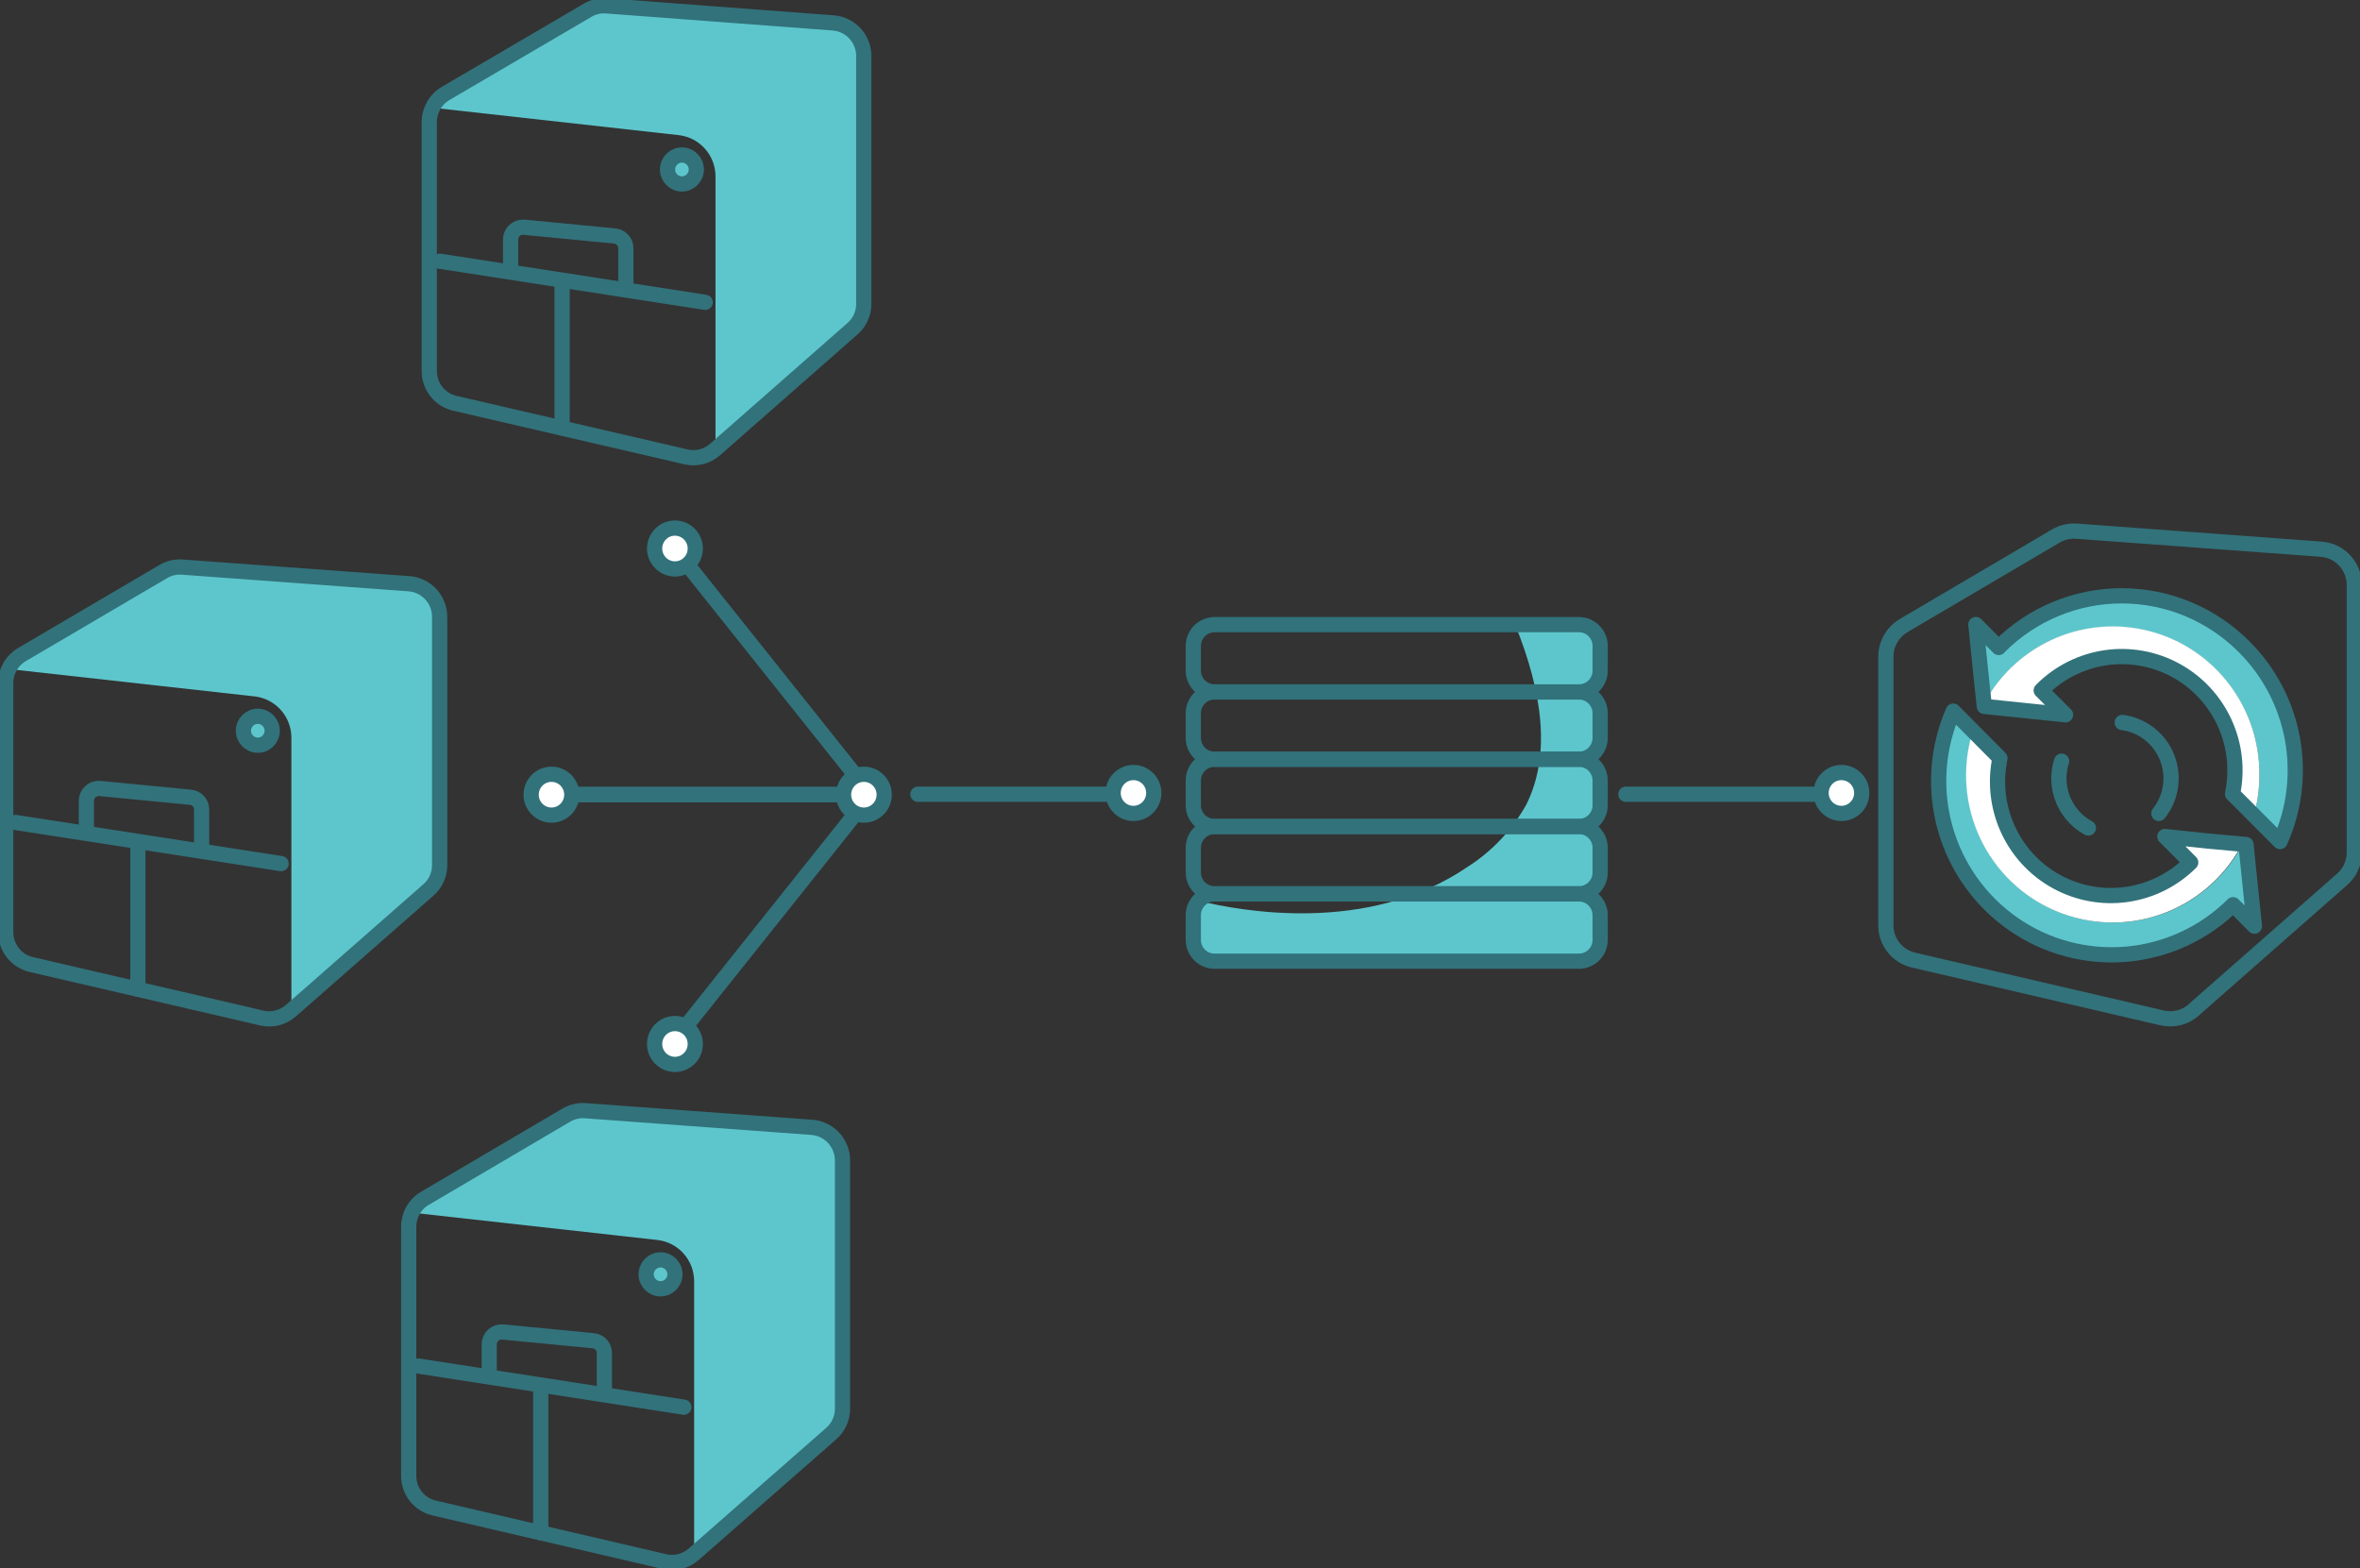 <?xml version="1.0" encoding="UTF-8"?> <svg xmlns="http://www.w3.org/2000/svg" width="155" height="103" viewBox="0 0 155 103" fill="none"><rect x="0" y="0" width="155" height="103" fill="#333333" stroke="none"/> <g clip-path="url(#clip0_537_111)"> <path d="M28.778 40.459V56.771C28.777 57.083 28.71 57.392 28.58 57.675C28.451 57.959 28.262 58.211 28.028 58.415L19.138 66.213V48.453C19.138 47.781 18.892 47.133 18.446 46.632C18 46.131 17.387 45.813 16.722 45.738L0.465 43.928C0.659 43.532 0.968 43.203 1.35 42.986L10.645 37.526C11.021 37.302 11.456 37.199 11.891 37.232L26.775 38.325C27.313 38.366 27.817 38.608 28.187 39.003C28.558 39.397 28.768 39.917 28.778 40.459Z" fill="#5DC6CC"></path> <path d="M28.875 40.512V56.824C28.875 57.135 28.808 57.442 28.678 57.725C28.549 58.007 28.36 58.258 28.125 58.46L19.235 66.266L19.1 66.379C18.843 66.607 18.535 66.769 18.202 66.853C17.869 66.937 17.521 66.94 17.187 66.862L15.514 66.469L2.048 63.347C1.571 63.235 1.146 62.963 0.843 62.577C0.539 62.191 0.374 61.713 0.375 61.221V44.871C0.373 44.489 0.471 44.114 0.659 43.783C0.848 43.452 1.12 43.177 1.448 42.986L10.743 37.526C11.124 37.303 11.565 37.206 12.003 37.247L26.887 38.34C27.429 38.386 27.934 38.634 28.303 39.036C28.671 39.439 28.875 39.965 28.875 40.512V40.512Z" stroke="#32727B" stroke-miterlimit="10"></path> <path d="M1.035 54.019L18.463 56.719" stroke="#32727B" stroke-miterlimit="10" stroke-linecap="round"></path> <path d="M5.672 54.418V52.593C5.672 52.48 5.696 52.369 5.742 52.266C5.788 52.162 5.854 52.07 5.938 51.994C6.021 51.918 6.119 51.861 6.225 51.825C6.332 51.789 6.445 51.776 6.557 51.786L12.491 52.36C12.695 52.373 12.886 52.464 13.025 52.614C13.164 52.764 13.242 52.961 13.241 53.166V55.587" stroke="#32727B" stroke-miterlimit="10" stroke-linecap="round"></path> <path d="M9.055 55.587V64.969" stroke="#32727B" stroke-miterlimit="10" stroke-linecap="round"></path> <path d="M16.932 48.943C17.454 48.943 17.877 48.518 17.877 47.993C17.877 47.468 17.454 47.043 16.932 47.043C16.41 47.043 15.987 47.468 15.987 47.993C15.987 48.518 16.41 48.943 16.932 48.943Z" fill="#5DC6CC" stroke="#32727B" stroke-miterlimit="10" stroke-linecap="round"></path> <path d="M56.633 3.605V19.917C56.632 20.228 56.565 20.535 56.435 20.817C56.306 21.099 56.117 21.351 55.883 21.553L46.993 29.358V11.591C46.993 10.92 46.748 10.272 46.304 9.772C45.86 9.271 45.248 8.952 44.585 8.876L28.328 7.066C28.512 6.656 28.819 6.313 29.206 6.086L38.501 0.626C38.88 0.399 39.321 0.297 39.761 0.332L54.63 1.433C55.175 1.473 55.685 1.719 56.057 2.122C56.429 2.525 56.635 3.055 56.633 3.605Z" fill="#5DC6CC"></path> <path d="M56.731 3.65V19.962C56.731 20.273 56.664 20.581 56.534 20.863C56.405 21.146 56.216 21.396 55.98 21.599L47.09 29.411L46.963 29.524C46.705 29.751 46.397 29.913 46.064 29.997C45.732 30.081 45.384 30.084 45.05 30.007L43.369 29.615L29.866 26.485C29.39 26.374 28.965 26.104 28.661 25.72C28.357 25.335 28.192 24.858 28.193 24.366V8.016C28.192 7.707 28.258 7.4 28.388 7.119C28.572 6.709 28.879 6.366 29.265 6.139L38.598 0.671C38.974 0.449 39.409 0.349 39.843 0.385L54.765 1.508C55.298 1.558 55.793 1.805 56.156 2.2C56.519 2.596 56.724 3.112 56.731 3.65V3.65Z" stroke="#32727B" stroke-miterlimit="10"></path> <path d="M28.89 17.157L46.318 19.856" stroke="#32727B" stroke-miterlimit="10" stroke-linecap="round"></path> <path d="M33.534 17.556V15.739C33.534 15.625 33.557 15.513 33.602 15.409C33.648 15.304 33.714 15.211 33.797 15.134C33.881 15.058 33.979 14.999 34.086 14.963C34.193 14.927 34.307 14.914 34.419 14.924L40.354 15.497C40.557 15.511 40.748 15.602 40.888 15.752C41.027 15.901 41.104 16.099 41.104 16.304V18.725" stroke="#32727B" stroke-miterlimit="10" stroke-linecap="round"></path> <path d="M36.918 18.725V28.107" stroke="#32727B" stroke-miterlimit="10" stroke-linecap="round"></path> <path d="M44.787 12.081C45.309 12.081 45.733 11.656 45.733 11.131C45.733 10.606 45.309 10.181 44.787 10.181C44.265 10.181 43.842 10.606 43.842 11.131C43.842 11.656 44.265 12.081 44.787 12.081Z" fill="#5DC6CC" stroke="#32727B" stroke-miterlimit="10" stroke-linecap="round"></path> <path d="M55.238 76.168V92.472C55.237 92.784 55.17 93.093 55.04 93.376C54.911 93.66 54.722 93.912 54.487 94.116L45.59 101.914V84.154C45.591 83.483 45.345 82.835 44.901 82.335C44.457 81.834 43.845 81.515 43.182 81.439L26.925 79.629C27.109 79.219 27.416 78.876 27.803 78.649L37.098 73.189C37.476 72.966 37.913 72.863 38.35 72.895L53.265 73.996C53.804 74.043 54.307 74.293 54.672 74.695C55.038 75.097 55.24 75.623 55.238 76.168Z" fill="#5DC6CC"></path> <path d="M55.335 76.213V92.525C55.335 92.836 55.268 93.143 55.138 93.426C55.009 93.708 54.82 93.959 54.585 94.161L45.688 101.967L45.56 102.08C45.302 102.307 44.994 102.469 44.661 102.553C44.329 102.637 43.981 102.64 43.647 102.562L41.967 102.17L28.508 99.041C28.032 98.93 27.609 98.659 27.306 98.274C27.003 97.889 26.84 97.412 26.842 96.921V80.579C26.843 80.27 26.907 79.965 27.03 79.682C27.212 79.27 27.519 78.927 27.908 78.702L37.203 73.234C37.579 73.013 38.014 72.913 38.448 72.948L53.332 74.041C53.876 74.085 54.384 74.332 54.755 74.734C55.126 75.137 55.333 75.664 55.335 76.213V76.213Z" stroke="#32727B" stroke-miterlimit="10"></path> <path d="M27.488 89.719L44.915 92.419" stroke="#32727B" stroke-miterlimit="10" stroke-linecap="round"></path> <path d="M32.131 90.119V88.294C32.131 88.181 32.154 88.069 32.199 87.966C32.244 87.862 32.309 87.769 32.392 87.693C32.474 87.616 32.572 87.558 32.678 87.521C32.785 87.484 32.897 87.47 33.009 87.48L38.943 88.053C39.147 88.066 39.338 88.157 39.477 88.307C39.617 88.457 39.694 88.654 39.693 88.86V91.281" stroke="#32727B" stroke-miterlimit="10" stroke-linecap="round"></path> <path d="M35.515 91.288V100.67" stroke="#32727B" stroke-miterlimit="10" stroke-linecap="round"></path> <path d="M43.384 84.644C43.907 84.644 44.33 84.219 44.33 83.694C44.33 83.169 43.907 82.744 43.384 82.744C42.862 82.744 42.439 83.169 42.439 83.694C42.439 84.219 42.862 84.644 43.384 84.644Z" fill="#5DC6CC" stroke="#32727B" stroke-miterlimit="10" stroke-linecap="round"></path> <path d="M78.772 59.177C81.405 59.803 89.807 61.44 96.416 56.915C98.016 55.892 99.336 54.485 100.257 52.82C101.855 49.569 101.33 45.527 99.507 41.01L103.431 40.904C103.687 40.898 103.941 40.944 104.178 41.041C104.416 41.137 104.631 41.281 104.811 41.464C104.991 41.647 105.132 41.865 105.225 42.105C105.318 42.344 105.361 42.6 105.351 42.858C105.314 43.71 105.681 43.491 105.036 44.509C104.391 45.527 105.119 45.263 105.119 46.839C105.119 49.856 103.934 48.793 104.369 49.675C105.029 50.889 105.426 51.183 105.119 52.156C104.721 52.881 104.512 53.696 104.511 54.524C104.951 55.081 105.168 55.783 105.119 56.492C105.119 57.601 104.466 58.37 104.579 58.694C104.729 59.147 104.781 59.087 104.879 59.449C105.049 60.434 105.026 61.443 104.811 62.42C104.729 63.053 103.648 63.174 102.231 63.174C94.413 63.355 78.892 63.219 78.397 62.548C78.021 61.794 78.021 60.7 78.772 59.177Z" fill="#5DC6CC"></path> <path d="M79.769 63.129H103.701C104.472 63.129 105.096 62.501 105.096 61.726V60.112C105.096 59.337 104.472 58.709 103.701 58.709H79.769C78.999 58.709 78.374 59.337 78.374 60.112V61.726C78.374 62.501 78.999 63.129 79.769 63.129Z" stroke="#32727B" stroke-miterlimit="10" stroke-linecap="round"></path> <path d="M79.769 58.702H103.701C104.472 58.702 105.096 58.074 105.096 57.299V55.685C105.096 54.911 104.472 54.283 103.701 54.283H79.769C78.999 54.283 78.374 54.911 78.374 55.685V57.299C78.374 58.074 78.999 58.702 79.769 58.702Z" stroke="#32727B" stroke-miterlimit="10" stroke-linecap="round"></path> <path d="M79.769 54.283H103.701C104.472 54.283 105.096 53.655 105.096 52.88V51.266C105.096 50.492 104.472 49.864 103.701 49.864H79.769C78.999 49.864 78.374 50.492 78.374 51.266V52.88C78.374 53.655 78.999 54.283 79.769 54.283Z" stroke="#32727B" stroke-miterlimit="10" stroke-linecap="round"></path> <path d="M79.769 45.444H103.701C104.472 45.444 105.096 44.816 105.096 44.041V42.428C105.096 41.653 104.472 41.025 103.701 41.025H79.769C78.999 41.025 78.374 41.653 78.374 42.428V44.041C78.374 44.816 78.999 45.444 79.769 45.444Z" stroke="#32727B" stroke-miterlimit="10" stroke-linecap="round"></path> <path d="M79.769 49.864H103.701C104.472 49.864 105.096 49.236 105.096 48.461V46.847C105.096 46.072 104.472 45.444 103.701 45.444H79.769C78.999 45.444 78.374 46.072 78.374 46.847V48.461C78.374 49.236 78.999 49.864 79.769 49.864Z" stroke="#32727B" stroke-miterlimit="10" stroke-linecap="round"></path> <path d="M74.443 52.164H60.286" stroke="#32727B" stroke-miterlimit="10" stroke-linecap="round"></path> <path d="M120.941 52.164H106.784" stroke="#32727B" stroke-miterlimit="10" stroke-linecap="round"></path> <path d="M44.3 68.34L57.196 52.171H36.22" stroke="#32727B" stroke-linecap="round" stroke-linejoin="round"></path> <path d="M44.3 36.025L57.196 52.194H36.22" stroke="#32727B" stroke-linecap="round" stroke-linejoin="round"></path> <path d="M154.625 38.416V56.017C154.622 56.355 154.546 56.687 154.402 56.992C154.258 57.297 154.05 57.566 153.792 57.782L144.212 66.206L144.077 66.334C143.797 66.578 143.463 66.753 143.104 66.843C142.744 66.934 142.368 66.937 142.006 66.854L140.198 66.432L125.659 63.053C125.151 62.933 124.697 62.645 124.37 62.235C124.044 61.825 123.864 61.316 123.859 60.791V43.121C123.859 42.788 123.931 42.459 124.069 42.156C124.27 41.714 124.599 41.343 125.014 41.093L135.037 35.196C135.446 34.959 135.917 34.852 136.387 34.886L152.449 36.07C153.04 36.112 153.592 36.377 153.996 36.813C154.4 37.248 154.624 37.821 154.625 38.416Z" stroke="#32727B" stroke-miterlimit="10"></path> <path d="M148.068 61.085L146.658 59.667C144.779 61.55 142.305 62.711 139.663 62.951C137.022 63.19 134.38 62.492 132.197 60.978C130.014 59.463 128.428 57.228 127.713 54.661C126.999 52.093 127.201 49.355 128.285 46.922L129.546 48.189C128.88 50.47 129.073 52.918 130.088 55.065C131.103 57.212 132.868 58.909 135.048 59.831C137.228 60.753 139.669 60.836 141.905 60.065C144.142 59.293 146.018 57.721 147.175 55.648H147.543L147.813 58.287L148.068 61.085Z" fill="#5DC6CC"></path> <path d="M149.741 54.954L148.098 53.302C148.294 52.516 148.393 51.708 148.391 50.897C148.404 48.754 147.709 46.667 146.415 44.965C145.121 43.262 143.302 42.039 141.242 41.487C139.182 40.936 136.999 41.088 135.034 41.919C133.069 42.749 131.434 44.212 130.386 46.078H130.303L130.078 43.74L129.786 40.723L131.286 42.231L131.346 42.171C133.226 40.285 135.704 39.122 138.35 38.882C140.995 38.643 143.64 39.343 145.825 40.861C148.01 42.379 149.597 44.618 150.31 47.19C151.022 49.762 150.816 52.504 149.726 54.939L149.741 54.954Z" fill="#5DC6CC"></path> <path d="M148.391 50.897C148.393 51.708 148.294 52.516 148.098 53.302L146.598 51.794C146.929 50.218 146.745 48.577 146.073 47.115C145.401 45.652 144.277 44.447 142.869 43.679C141.461 42.911 139.843 42.621 138.257 42.852C136.672 43.083 135.203 43.823 134.069 44.962L134.032 44.999L135.63 46.605L132.996 46.327L130.386 46.055C131.434 44.19 133.069 42.727 135.034 41.896C136.999 41.065 139.182 40.914 141.242 41.465C143.302 42.016 145.121 43.239 146.415 44.942C147.709 46.645 148.404 48.731 148.391 50.874V50.897Z" fill="white"></path> <path d="M147.145 55.648C145.988 57.721 144.112 59.293 141.875 60.065C139.639 60.836 137.198 60.753 135.018 59.831C132.838 58.909 131.073 57.212 130.058 55.065C129.043 52.918 128.85 50.47 129.516 48.189L131.323 50.007C130.988 51.584 131.168 53.228 131.838 54.693C132.509 56.159 133.632 57.367 135.042 58.137C136.452 58.907 138.071 59.199 139.659 58.968C141.247 58.736 142.718 57.995 143.852 56.854L142.149 55.142L144.94 55.437L147.145 55.648Z" fill="white"></path> <path d="M147.513 55.467L147.783 58.114L148.068 60.829L146.665 59.418C144.785 61.284 142.317 62.433 139.685 62.667C137.053 62.901 134.423 62.205 132.246 60.699C130.07 59.194 128.483 56.972 127.76 54.418C127.037 51.863 127.223 49.135 128.285 46.704L131.354 49.796C131.024 51.371 131.208 53.012 131.88 54.474C132.551 55.935 133.674 57.14 135.081 57.909C136.488 58.678 138.105 58.971 139.69 58.742C141.276 58.514 142.746 57.778 143.882 56.643V56.643L142.186 54.939L144.977 55.233L147.513 55.467Z" stroke="#32727B" stroke-linecap="round" stroke-linejoin="round"></path> <path d="M147.423 42.511C149.052 44.15 150.147 46.248 150.562 48.527C150.977 50.806 150.694 53.157 149.749 55.271L146.628 52.141C146.959 50.565 146.775 48.924 146.103 47.462C145.431 45.999 144.307 44.794 142.899 44.026C141.491 43.258 139.873 42.968 138.287 43.199C136.702 43.43 135.233 44.17 134.099 45.308L134.062 45.346L135.66 46.945L133.026 46.673L130.326 46.394L130.078 44.034L129.771 41.017L131.271 42.526L131.324 42.465C132.383 41.404 133.64 40.564 135.023 39.992C136.406 39.42 137.887 39.127 139.383 39.132C140.878 39.136 142.358 39.436 143.737 40.016C145.117 40.596 146.369 41.444 147.423 42.511V42.511Z" stroke="#32727B" stroke-linecap="round" stroke-linejoin="round"></path> <path d="M141.691 48.694C142.169 49.248 142.472 49.932 142.563 50.658C142.653 51.385 142.528 52.123 142.201 52.778C141.875 53.433 141.362 53.976 140.729 54.338C140.095 54.7 139.369 54.866 138.642 54.813C137.915 54.76 137.22 54.492 136.645 54.042C136.07 53.592 135.641 52.98 135.411 52.285C135.182 51.59 135.163 50.841 135.357 50.135C135.551 49.429 135.948 48.796 136.5 48.317C137.238 47.676 138.2 47.356 139.173 47.426C140.147 47.497 141.052 47.953 141.691 48.694V48.694Z" stroke="#32727B" stroke-miterlimit="10" stroke-linecap="round" stroke-dasharray="5.13 5.13"></path> <path d="M56.738 53.536C57.475 53.536 58.073 52.935 58.073 52.194C58.073 51.452 57.475 50.851 56.738 50.851C56.001 50.851 55.403 51.452 55.403 52.194C55.403 52.935 56.001 53.536 56.738 53.536Z" fill="white" stroke="#32727B" stroke-miterlimit="10" stroke-linecap="round"></path> <path d="M74.443 53.423C75.18 53.423 75.778 52.822 75.778 52.081C75.778 51.339 75.18 50.738 74.443 50.738C73.705 50.738 73.108 51.339 73.108 52.081C73.108 52.822 73.705 53.423 74.443 53.423Z" fill="white" stroke="#32727B" stroke-miterlimit="10" stroke-linecap="round"></path> <path d="M120.941 53.423C121.678 53.423 122.276 52.822 122.276 52.081C122.276 51.339 121.678 50.738 120.941 50.738C120.203 50.738 119.605 51.339 119.605 52.081C119.605 52.822 120.203 53.423 120.941 53.423Z" fill="white" stroke="#32727B" stroke-miterlimit="10" stroke-linecap="round"></path> <path d="M44.33 37.367C45.067 37.367 45.665 36.766 45.665 36.025C45.665 35.284 45.067 34.683 44.33 34.683C43.592 34.683 42.994 35.284 42.994 36.025C42.994 36.766 43.592 37.367 44.33 37.367Z" fill="white" stroke="#32727B" stroke-miterlimit="10" stroke-linecap="round"></path> <path d="M36.22 53.536C36.957 53.536 37.555 52.935 37.555 52.194C37.555 51.452 36.957 50.851 36.22 50.851C35.482 50.851 34.885 51.452 34.885 52.194C34.885 52.935 35.482 53.536 36.22 53.536Z" fill="white" stroke="#32727B" stroke-miterlimit="10" stroke-linecap="round"></path> <path d="M44.33 69.908C45.067 69.908 45.665 69.307 45.665 68.566C45.665 67.825 45.067 67.224 44.33 67.224C43.592 67.224 42.994 67.825 42.994 68.566C42.994 69.307 43.592 69.908 44.33 69.908Z" fill="white" stroke="#32727B" stroke-miterlimit="10" stroke-linecap="round"></path> </g> <defs> <clipPath id="clip0_537_111"> <rect width="155" height="103" fill="white"></rect> </clipPath> </defs> </svg> 